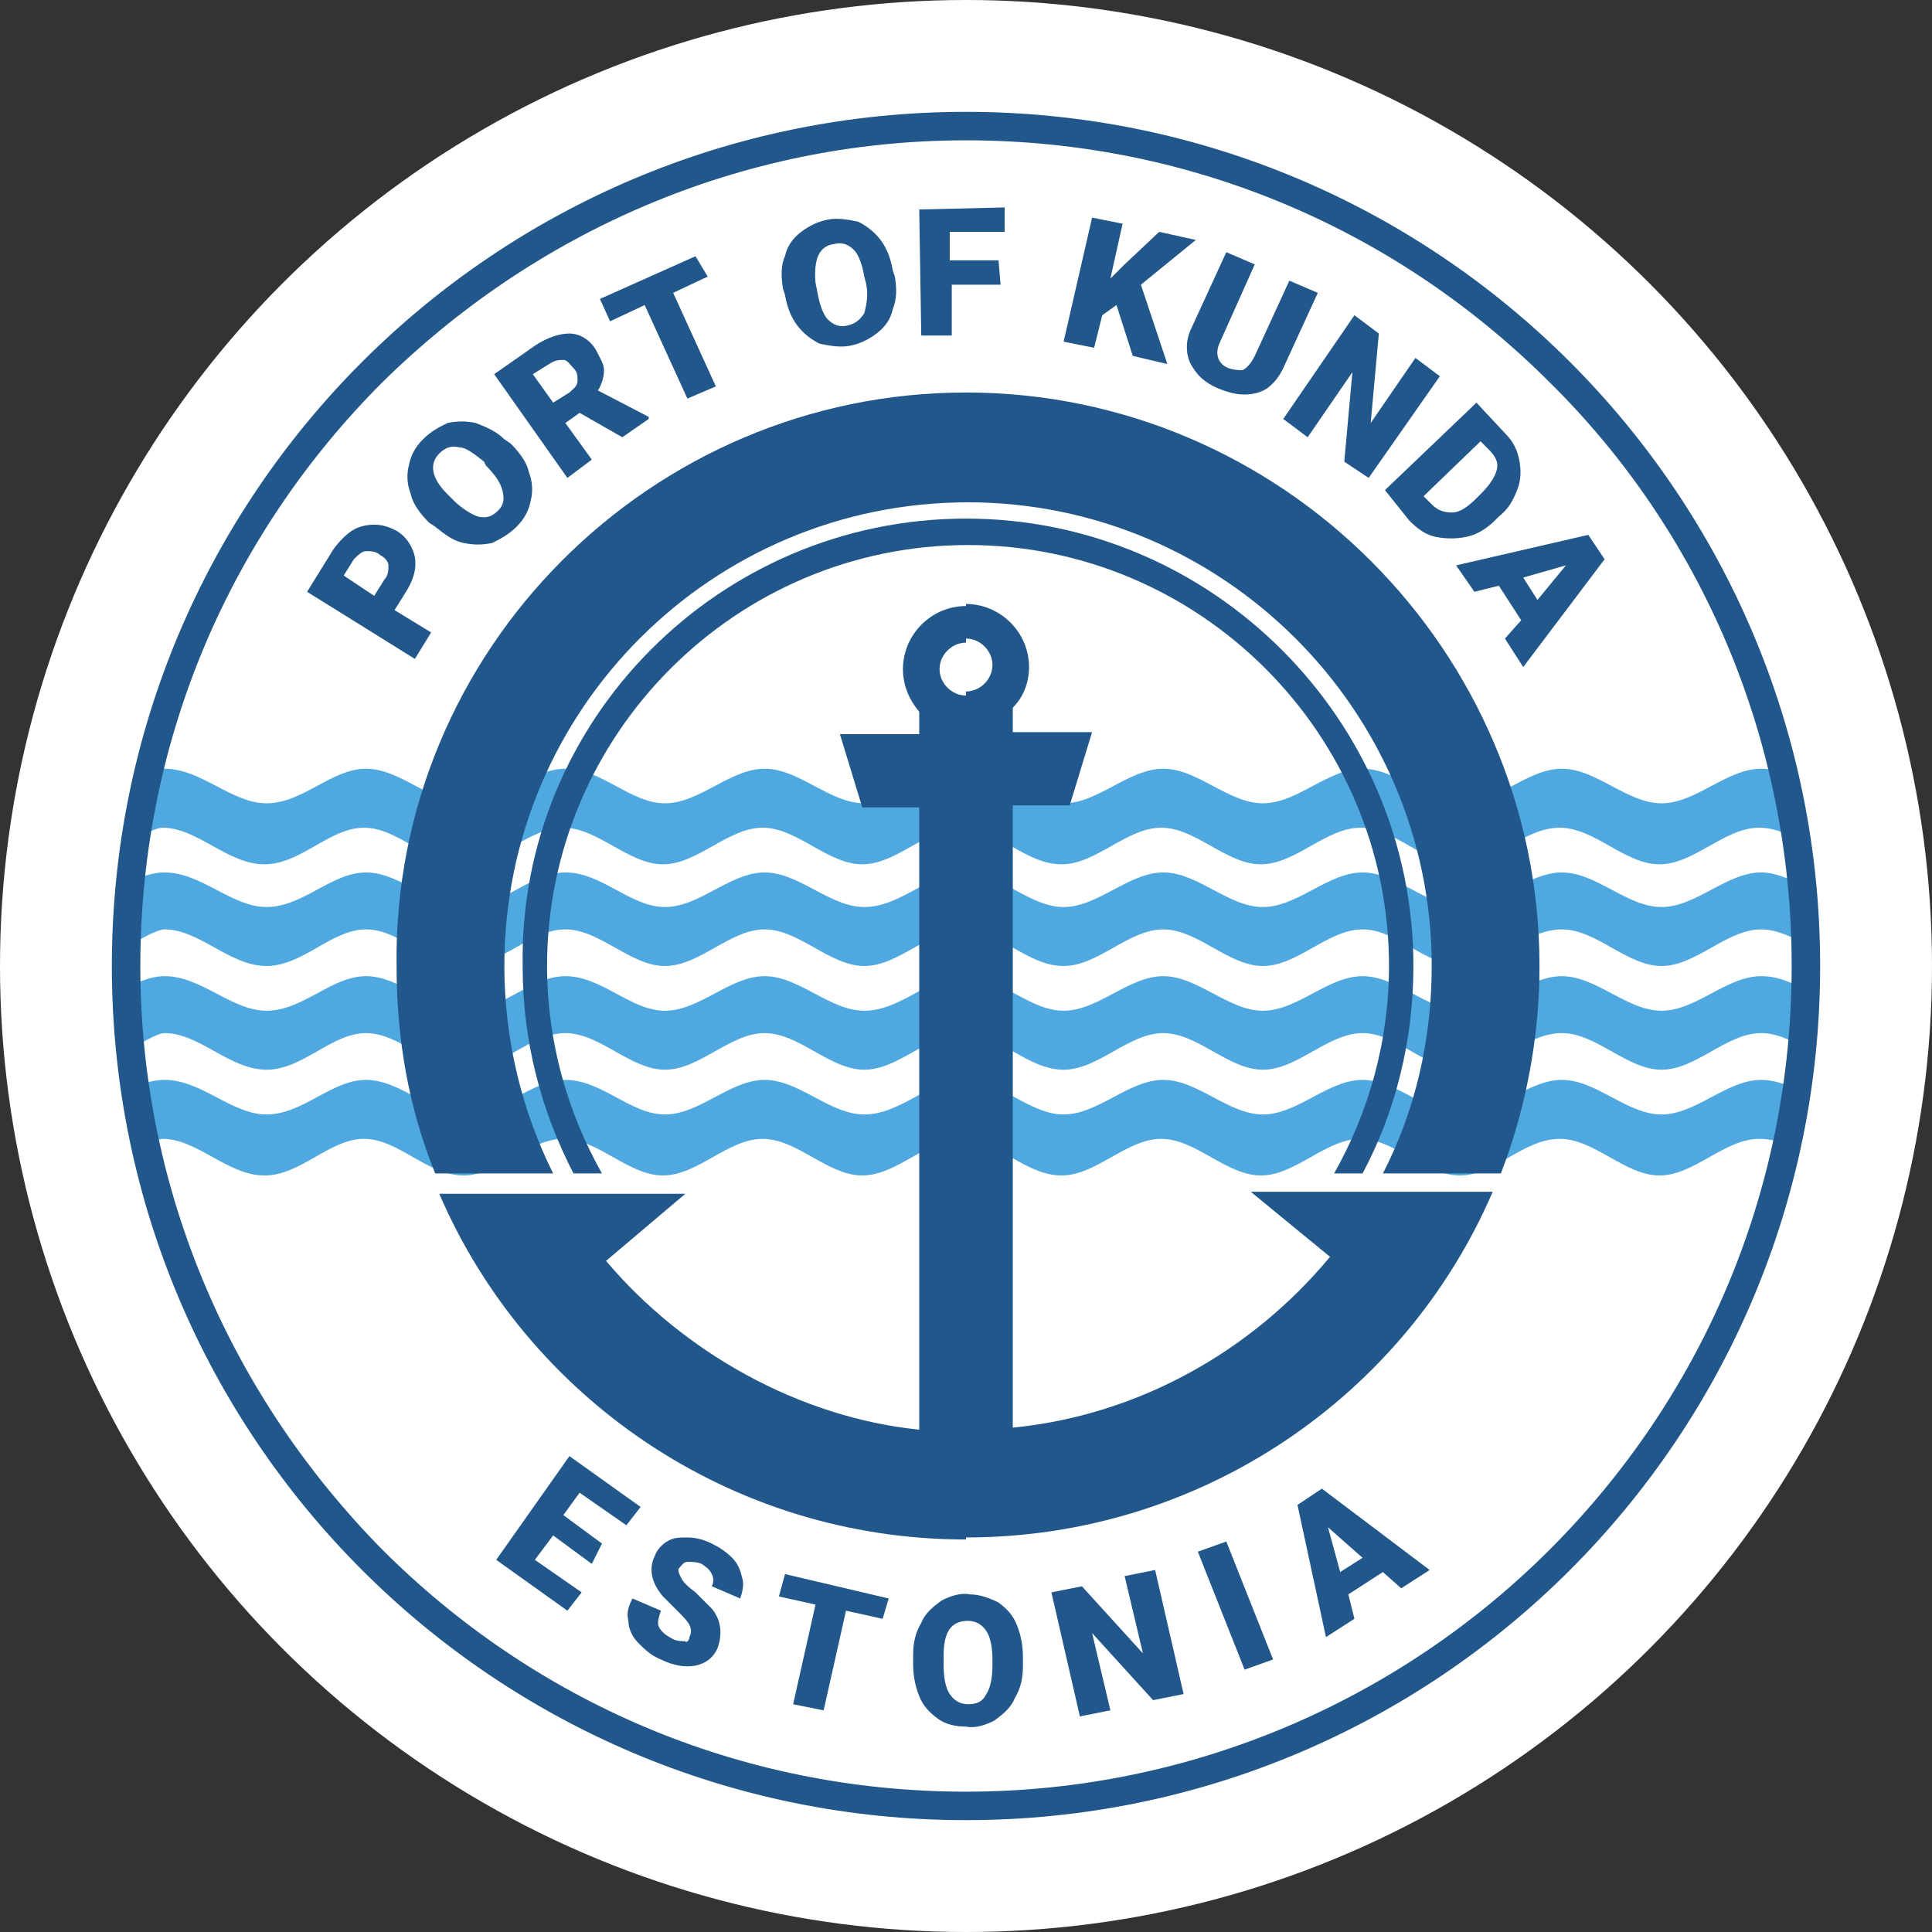 <?xml version="1.0" encoding="utf-8"?>
<!-- Generator: Adobe Illustrator 19.0.0, SVG Export Plug-In . SVG Version: 6.00 Build 0)  -->
<svg version="1.1" id="Layer_1" xmlns="http://www.w3.org/2000/svg" xmlns:xlink="http://www.w3.org/1999/xlink" x="0px" y="0px"
	 viewBox="-373 250.3 95 95" style="enable-background:new -373 250.3 95 95;" xml:space="preserve">
<rect x="-373" y="250.3" width="95" height="95" fill="#333333" stroke="none"/>
<style type="text/css">
	.st0{fill:#FFFFFF;}
	.st1{fill-rule:evenodd;clip-rule:evenodd;fill:#4FA8DF;}
	.st2{fill-rule:evenodd;clip-rule:evenodd;fill:#21578A;}
	.st3{fill:#21578A;}
</style>
<circle class="st0" cx="-325.5" cy="297.8" r="47.5"/>
<path class="st0" d="M-325.5,339c22.4,0,40.6-18.6,40.6-41.6c0-23-18.2-41.6-40.6-41.6c-22.4,0-40.6,18.6-40.6,41.6
	C-366.1,320.3-347.9,339-325.5,339"/>
<path class="st1" d="M-284.6,303.9c-0.6-0.3-1.2-0.5-1.8-0.5c-1.7,0-3.2,1.7-4.9,1.7c-1.7,0-3.2-1.7-4.9-1.7c-1.7,0-3.2,1.7-4.9,1.7
	c-1.7,0-3.2-1.7-4.9-1.7c-1.7,0-3.2,1.7-4.9,1.7c-1.7,0-3.2-1.7-4.9-1.7c-1.7,0-3.2,1.7-4.9,1.7c-1.7,0-3.1-1.7-4.9-1.7
	c-1.7,0-3.1,1.7-4.9,1.7c-1.7,0-3.2-1.7-4.9-1.7c-1.7,0-3.2,1.7-4.9,1.7c-1.7,0-3.1-1.7-4.9-1.7c-1.7,0-3.1,1.7-4.9,1.7
	c-1.7,0-3.2-1.7-4.9-1.7c-1.7,0-3.1,1.7-4.9,1.7c-1.7,0-3.2-1.7-5-1.7c-0.6,0-1.2,0.2-1.8,0.5c0.1,1,0.3,1.9,0.5,2.9
	c0.5-0.3,1-0.5,1.2-0.5c1.7,0,3.2,1.8,5,1.8c1.8,0,3.2-1.8,4.9-1.8c1.7,0,3.1,1.8,4.9,1.8c1.7,0,3.2-1.8,4.9-1.8
	c1.7,0,3.2,1.8,4.9,1.8c1.7,0,3.2-1.8,4.9-1.8c1.7,0,3.2,1.8,4.9,1.8c1.7,0,3.2-1.8,4.9-1.8c1.7,0,3.1,1.8,4.9,1.8
	c1.7,0,3.2-1.8,4.9-1.8c1.7,0,3.2,1.8,4.9,1.8c1.7,0,3.2-1.8,4.9-1.8c1.7,0,3.1,1.8,4.9,1.8c1.7,0,3.1-1.8,4.9-1.8
	c1.7,0,3.2,1.8,4.9,1.8c1.7,0,3.2-1.8,4.9-1.8c0.5,0,0.9,0.1,1.3,0.3C-284.9,305.7-284.7,304.8-284.6,303.9 M-284.2,299
	c-0.7-0.4-1.4-0.7-2.2-0.7c-1.7,0-3.2,1.7-4.9,1.7c-1.7,0-3.2-1.7-4.9-1.7c-1.7,0-3.2,1.7-4.9,1.7c-1.7,0-3.2-1.7-4.9-1.7
	c-1.7,0-3.2,1.7-4.9,1.7c-1.7,0-3.2-1.7-4.9-1.7c-1.7,0-3.2,1.7-4.9,1.7c-1.7,0-3.1-1.7-4.9-1.7c-1.7,0-3.1,1.7-4.9,1.7
	c-1.7,0-3.2-1.7-4.9-1.7c-1.7,0-3.2,1.7-4.9,1.7c-1.7,0-3.1-1.7-4.9-1.7c-1.7,0-3.1,1.7-4.9,1.7c-1.7,0-3.2-1.7-4.9-1.7
	c-1.7,0-3.1,1.7-4.9,1.7c-1.7,0-3.2-1.7-5-1.7c-0.8,0-1.5,0.4-2.2,0.7c0,1,0.1,2,0.2,3c0.9-0.4,1.6-0.9,2-0.9c1.7,0,3.2,1.8,5,1.8
	c1.8,0,3.2-1.8,4.9-1.8c1.7,0,3.1,1.8,4.9,1.8c1.7,0,3.2-1.8,4.9-1.8c1.7,0,3.2,1.8,4.9,1.8c1.7,0,3.2-1.8,4.9-1.8
	c1.7,0,3.2,1.8,4.9,1.8c1.7,0,3.2-1.8,4.9-1.8c1.7,0,3.1,1.8,4.9,1.8c1.7,0,3.2-1.8,4.9-1.8c1.7,0,3.2,1.8,4.9,1.8
	c1.7,0,3.2-1.8,4.9-1.8c1.7,0,3.1,1.8,4.9,1.8c1.7,0,3.1-1.8,4.9-1.8c1.7,0,3.2,1.8,4.9,1.8c1.7,0,3.2-1.8,4.9-1.8
	c0.7,0,1.4,0.3,2,0.7C-284.3,300.9-284.2,300-284.2,299z M-284.4,293.8c-0.7-0.3-1.3-0.6-2-0.6c-1.7,0-3.2,1.7-4.9,1.7
	c-1.7,0-3.2-1.7-4.9-1.7c-1.7,0-3.2,1.7-4.9,1.7c-1.7,0-3.2-1.7-4.9-1.7c-1.7,0-3.2,1.7-4.9,1.7c-1.7,0-3.2-1.7-4.9-1.7
	c-1.7,0-3.2,1.7-4.9,1.7c-1.7,0-3.1-1.7-4.9-1.7c-1.7,0-3.1,1.7-4.9,1.7c-1.7,0-3.2-1.7-4.9-1.7c-1.7,0-3.2,1.7-4.9,1.7
	c-1.7,0-3.1-1.7-4.9-1.7c-1.7,0-3.1,1.7-4.9,1.7c-1.7,0-3.2-1.7-4.9-1.7c-1.7,0-3.1,1.7-4.9,1.7c-1.7,0-3.2-1.7-5-1.7
	c-0.7,0-1.4,0.3-2,0.6c-0.1,1.1-0.2,2.1-0.2,3.2c1-0.5,1.8-1,2.2-1c1.7,0,3.2,1.8,5,1.8c1.8,0,3.2-1.8,4.9-1.8
	c1.7,0,3.1,1.8,4.9,1.8c1.7,0,3.2-1.8,4.9-1.8c1.7,0,3.2,1.8,4.9,1.8c1.7,0,3.2-1.8,4.9-1.8c1.7,0,3.2,1.8,4.9,1.8
	c1.7,0,3.2-1.8,4.9-1.8c1.7,0,3.1,1.8,4.9,1.8c1.7,0,3.2-1.8,4.9-1.8c1.7,0,3.2,1.8,4.9,1.8c1.7,0,3.2-1.8,4.9-1.8
	c1.7,0,3.1,1.8,4.9,1.8c1.7,0,3.1-1.8,4.9-1.8c1.7,0,3.2,1.8,4.9,1.8c1.7,0,3.2-1.8,4.9-1.8c0.8,0,1.5,0.4,2.2,0.7
	C-284.2,295.8-284.3,294.8-284.4,293.8z M-285.3,288.3c-0.4-0.1-0.7-0.2-1.1-0.2c-1.7,0-3.2,1.7-4.9,1.7c-1.7,0-3.2-1.7-4.9-1.7
	c-1.7,0-3.2,1.7-4.9,1.7c-1.7,0-3.2-1.7-4.9-1.7c-1.7,0-3.2,1.7-4.9,1.7c-1.7,0-3.2-1.7-4.9-1.7c-1.7,0-3.2,1.7-4.9,1.7
	c-1.7,0-3.1-1.7-4.9-1.7c-1.7,0-3.1,1.7-4.9,1.7c-1.7,0-3.2-1.7-4.9-1.7c-1.7,0-3.2,1.7-4.9,1.7c-1.7,0-3.1-1.7-4.9-1.7
	c-1.7,0-3.1,1.7-4.9,1.7c-1.7,0-3.2-1.7-4.9-1.7c-1.7,0-3.1,1.7-4.9,1.7c-1.7,0-3.2-1.7-5-1.7c-0.4,0-0.7,0.1-1.1,0.2
	c-0.3,1.1-0.5,2.2-0.7,3.4c0.8-0.4,1.4-0.7,1.7-0.7c1.7,0,3.2,1.8,5,1.8c1.8,0,3.2-1.8,4.9-1.8c1.7,0,3.1,1.8,4.9,1.8
	c1.7,0,3.2-1.8,4.9-1.8c1.7,0,3.2,1.8,4.9,1.8c1.7,0,3.2-1.8,4.9-1.8c1.7,0,3.2,1.8,4.9,1.8c1.7,0,3.2-1.8,4.9-1.8
	c1.7,0,3.1,1.8,4.9,1.8c1.7,0,3.2-1.8,4.9-1.8c1.7,0,3.2,1.8,4.9,1.8c1.7,0,3.2-1.8,4.9-1.8c1.7,0,3.1,1.8,4.9,1.8
	c1.7,0,3.1-1.8,4.9-1.8c1.7,0,3.2,1.8,4.9,1.8c1.7,0,3.2-1.8,4.9-1.8c0.6,0,1.2,0.2,1.7,0.5C-284.8,290.3-285,289.3-285.3,288.3z"/>
<path class="st2" d="M-325.5,275.8c12.1,0,22,9.9,22,22c0,3.7-0.9,7.2-2.5,10.2h-1.4c1.7-3,2.7-6.5,2.7-10.2
	c0-11.4-9.3-20.7-20.7-20.7c-11.4,0-20.7,9.3-20.7,20.7c0,3.7,1,7.2,2.7,10.2h-1.4c-1.6-3.1-2.5-6.5-2.5-10.2
	C-347.5,285.7-337.6,275.8-325.5,275.8"/>
<path class="st2" d="M-325.5,269.6c15.5,0,28.2,12.7,28.2,28.2c0,3.6-0.7,7.1-1.9,10.2h-5.8c1.6-3.1,2.4-6.6,2.4-10.2
	c0-12.6-10.3-22.8-22.8-22.8c-12.6,0-22.8,10.2-22.8,22.8c0,3.7,0.9,7.2,2.4,10.2h-5.8c-1.3-3.2-1.9-6.6-1.9-10.2
	C-353.7,282.3-341,269.6-325.5,269.6"/>
<path class="st2" d="M-325.5,326c-11.6,0-21.6-7-25.9-17h12.1l-3.9,3.3c3.8,4.5,9.5,7.7,15.4,8.3v-30.6h-2.8l-1.1-3.6h3.9v-1.1
	c-0.5-0.6-0.8-1.3-0.8-2.1c0-1.7,1.4-3.1,3.1-3.1v1.8c-0.7,0-1.3,0.6-1.3,1.3c0,0.7,0.6,1.3,1.3,1.3V326z M-323.2,285.1v1.2h3.9
	l-1.1,3.6h-2.8v30.6c6.1-0.6,11.7-3.7,15.6-8.4l-3.9-3.2h11.9c-4.3,10-14.3,17-25.9,17v-41.6c0.7,0,1.3-0.6,1.3-1.3
	c0-0.7-0.6-1.3-1.3-1.3V280c1.7,0,3.1,1.4,3.1,3.1C-322.4,283.9-322.7,284.6-323.2,285.1z"/>
<path class="st3" d="M-296.8,269.1c-7.4-7.4-17.5-11.9-28.7-11.9c-11.2,0-21.3,4.6-28.7,11.9c-7.4,7.4-11.9,17.5-11.9,28.7
	c0,11.2,4.6,21.3,11.9,28.7c7.4,7.4,17.5,11.9,28.7,11.9c11.2,0,21.4-4.6,28.7-11.9c7.4-7.4,11.9-17.5,11.9-28.7
	C-284.9,286.6-289.4,276.4-296.8,269.1 M-325.5,255.8c11.6,0,22.1,4.7,29.7,12.3c7.6,7.6,12.3,18.1,12.3,29.7
	c0,11.6-4.7,22.1-12.3,29.7c-7.6,7.6-18.1,12.3-29.7,12.3c-11.6,0-22.1-4.7-29.7-12.3c-7.6-7.6-12.3-18.1-12.3-29.7
	c0-11.6,4.7-22.1,12.3-29.7C-347.6,260.5-337.1,255.8-325.5,255.8z"/>
<path class="st3" d="M-298.1,278.7l0.7,1.1l1.4-1.7L-298.1,278.7z M-298.2,280.8l-1.1-1.7l-1.2,0.3l-0.9-1.3l6.5-1.5l0.8,1.2l-4,5.3
	l-0.9-1.4L-298.2,280.8z M-300.2,272l-2.8,2.7l0.4,0.4c0.3,0.3,0.6,0.4,1,0.4c0.4,0,0.8-0.3,1.2-0.7l0.2-0.2
	c0.4-0.4,0.7-0.8,0.8-1.2c0.1-0.4-0.1-0.7-0.4-1L-300.2,272z M-304.9,274.4l4.5-4.3l1.4,1.5c0.4,0.4,0.6,0.8,0.7,1.3
	c0.1,0.5,0.1,1-0.1,1.5c-0.2,0.5-0.4,0.9-0.9,1.3l-0.2,0.2c-0.4,0.4-0.9,0.7-1.4,0.8c-0.5,0.1-1,0.1-1.5,0c-0.5-0.1-0.9-0.4-1.3-0.8
	L-304.9,274.4z M-305.7,273.8l-1.2-0.8l0.4-4.4l-2.2,3.2l-1.2-0.9l3.5-5.1l1.2,0.9l-0.4,4.4l2.2-3.2l1.2,0.9L-305.7,273.8z
	 M-308.2,264.7l-1.7,3.7c-0.2,0.4-0.4,0.7-0.8,1c-0.3,0.2-0.7,0.3-1.1,0.3c-0.4,0-0.8-0.1-1.3-0.3c-0.7-0.3-1.1-0.7-1.4-1.3
	c-0.2-0.5-0.2-1.1,0.1-1.7l1.7-3.7l1.4,0.6l-1.7,3.8c-0.3,0.6-0.1,1.1,0.4,1.3c0.3,0.1,0.5,0.1,0.7,0.1c0.2-0.1,0.4-0.3,0.6-0.7
	l1.7-3.7L-308.2,264.7z M-318.1,265.3l-0.7,0.5l-0.4,1.6l-1.5-0.3l1.4-6.1l1.5,0.3l-0.6,2.7l0.7-0.7l1.7-1.6l1.8,0.4l-2.7,2.2
	l1.3,3.9l-1.7-0.4L-318.1,265.3z M-323.8,264.3l-2.4,0l0,2.5l-1.5,0l-0.1-6.2l4.2-0.1l0,1.2l-2.7,0l0,1.4l2.4,0L-323.8,264.3z
	 M-330.5,263.9c-0.1-0.6-0.3-1.1-0.5-1.3c-0.3-0.3-0.6-0.4-1-0.3c-0.7,0.1-1,0.7-0.9,1.9l0.1,0.5c0.1,0.6,0.3,1.1,0.5,1.3
	c0.3,0.3,0.6,0.4,1,0.3c0.4-0.1,0.6-0.3,0.8-0.6c0.1-0.4,0.2-0.8,0.1-1.4L-330.5,263.9z M-329,263.9c0.1,0.6,0.1,1.1-0.1,1.6
	c-0.1,0.5-0.4,0.9-0.8,1.2c-0.4,0.3-0.8,0.5-1.3,0.6c-0.5,0.1-1,0-1.5-0.1c-0.4-0.2-0.8-0.5-1.1-0.9c-0.3-0.4-0.5-0.9-0.6-1.5
	l-0.1-0.3c-0.1-0.6-0.1-1.2,0.1-1.6c0.1-0.5,0.4-0.9,0.8-1.2c0.4-0.3,0.8-0.5,1.3-0.6c0.5-0.1,1,0,1.5,0.1c0.4,0.2,0.8,0.5,1.1,0.9
	c0.3,0.4,0.5,0.9,0.6,1.5L-329,263.9z M-338.2,263.9l-1.7,0.8l2.1,4.6l-1.4,0.6l-2.1-4.6l-1.7,0.8l-0.5-1.1l4.7-2.1L-338.2,263.9z
	 M-345.8,270.1l0.8-0.5c0.2-0.2,0.4-0.3,0.4-0.6c0-0.2,0-0.4-0.2-0.6c-0.2-0.2-0.3-0.4-0.5-0.4c-0.2,0-0.4,0-0.7,0.2l-0.8,0.5
	L-345.8,270.1z M-344.5,270.6l-0.7,0.5l1.3,1.8l-1.2,0.9l-3.6-5.1l2-1.4c0.6-0.4,1.2-0.6,1.7-0.6c0.5,0,1,0.3,1.3,0.8
	c0.2,0.4,0.4,0.7,0.4,1c0,0.3-0.1,0.7-0.3,1l2.5,1.3l0,0.1l-1.3,0.9L-344.5,270.6z M-349.2,273c-0.5-0.4-0.9-0.7-1.2-0.7
	c-0.4-0.1-0.7,0-1,0.3c-0.5,0.5-0.4,1.2,0.4,2l0.3,0.3c0.4,0.4,0.9,0.7,1.2,0.8c0.4,0.1,0.7,0,1-0.3c0.3-0.3,0.3-0.6,0.2-1
	c-0.1-0.4-0.4-0.8-0.8-1.2L-349.2,273z M-347.9,272.1c0.4,0.4,0.8,0.9,0.9,1.4c0.2,0.5,0.2,1,0.1,1.4c-0.1,0.5-0.3,0.9-0.7,1.3
	c-0.4,0.4-0.8,0.6-1.2,0.8c-0.5,0.1-0.9,0.1-1.4,0c-0.5-0.1-0.9-0.4-1.4-0.8l-0.3-0.2c-0.4-0.4-0.8-0.9-0.9-1.4
	c-0.2-0.5-0.2-1-0.1-1.4c0.1-0.5,0.3-0.9,0.7-1.3c0.4-0.4,0.8-0.6,1.2-0.8c0.5-0.1,0.9-0.1,1.4,0c0.5,0.2,1,0.4,1.4,0.8
	L-347.9,272.1z M-354.6,279.6l0.5-0.8c0.2-0.2,0.2-0.5,0.2-0.7c0-0.2-0.2-0.4-0.4-0.5c-0.2-0.2-0.5-0.2-0.7-0.2
	c-0.2,0-0.4,0.2-0.6,0.4l-0.5,0.8L-354.6,279.6z M-353.6,280.3l1.8,1.1l-0.8,1.3l-5.3-3.3l1.3-2.1c0.3-0.4,0.6-0.7,0.9-0.9
	c0.3-0.2,0.7-0.3,1.1-0.3c0.4,0,0.7,0.1,1.1,0.3c0.5,0.3,0.8,0.8,0.9,1.3c0.1,0.6-0.1,1.2-0.5,1.8L-353.6,280.3z"/>
<path class="st3" d="M-307.1,327.6l1.1-0.7l-1.7-1.5L-307.1,327.6z M-305,327.6l-1.7,1.1l0.3,1.2l-1.4,0.9l-1.4-6.5l1.2-0.8l5.3,4
	l-1.4,0.9L-305,327.6z M-310.4,331.9l-1.4,0.5l-2.3-5.8l1.4-0.5L-310.4,331.9z M-314.8,333.6l-1.5,0.3l-3-3.3l0.9,3.8l-1.5,0.3
	l-1.4-6.1l1.5-0.3l3,3.3l-0.9-3.8l1.5-0.3L-314.8,333.6z M-324.2,331.9c0-0.6-0.1-1.1-0.3-1.4c-0.2-0.3-0.5-0.5-0.9-0.5
	c-0.8,0-1.2,0.5-1.2,1.7l0,0.5c0,0.6,0.1,1.1,0.3,1.4c0.2,0.3,0.5,0.5,0.9,0.5c0.4,0,0.7-0.1,0.9-0.5c0.2-0.3,0.3-0.8,0.3-1.4
	L-324.2,331.9z M-322.7,332.2c0,0.6-0.1,1.1-0.4,1.6c-0.2,0.5-0.6,0.8-1,1.1c-0.4,0.2-0.9,0.4-1.4,0.3c-0.5,0-1-0.1-1.4-0.4
	c-0.4-0.3-0.7-0.6-0.9-1.1c-0.2-0.5-0.3-1-0.3-1.6l0-0.4c0-0.6,0.1-1.1,0.4-1.6c0.2-0.5,0.6-0.8,1-1.1c0.4-0.2,0.9-0.4,1.4-0.3
	c0.5,0,1,0.2,1.4,0.4c0.4,0.3,0.7,0.6,0.9,1.1c0.2,0.5,0.3,1,0.3,1.6L-322.7,332.2z M-329.6,329.9l-1.8-0.4l-1.1,4.9l-1.5-0.3
	l1.1-4.9l-1.8-0.4l0.3-1.1l5.1,1.2L-329.6,329.9z M-339.1,330.8c0.1-0.2,0.1-0.4,0-0.6c-0.1-0.2-0.3-0.4-0.6-0.7
	c-0.3-0.3-0.5-0.5-0.7-0.7c-0.6-0.7-0.7-1.4-0.4-2c0.1-0.3,0.4-0.6,0.6-0.7c0.3-0.2,0.6-0.2,1-0.2c0.4,0,0.8,0.1,1.2,0.3
	c0.4,0.2,0.7,0.4,1,0.7c0.3,0.3,0.4,0.6,0.5,1c0.1,0.3,0,0.7-0.1,1l-1.4-0.6c0.1-0.2,0.1-0.4,0-0.6c-0.1-0.2-0.2-0.3-0.5-0.5
	c-0.2-0.1-0.5-0.1-0.7-0.1c-0.2,0-0.3,0.2-0.4,0.3c-0.1,0.1,0,0.3,0.1,0.5c0.1,0.2,0.3,0.4,0.7,0.7c0.3,0.3,0.6,0.6,0.8,0.8
	c0.5,0.6,0.5,1.3,0.3,1.9c-0.2,0.5-0.6,0.8-1.1,0.9c-0.5,0.1-1.1,0-1.7-0.3c-0.5-0.2-0.8-0.5-1.1-0.8c-0.3-0.3-0.5-0.7-0.5-1.1
	c-0.1-0.4,0-0.7,0.2-1.1l1.4,0.6c-0.1,0.3-0.2,0.6-0.1,0.8c0.1,0.2,0.3,0.4,0.7,0.6c0.2,0.1,0.4,0.1,0.6,0.1
	C-339.3,331.1-339.1,331-339.1,330.8z M-343.9,327.2l-1.9-1.4l-0.9,1.2l2.3,1.6l-0.7,0.9l-3.5-2.5l3.6-5.1l3.5,2.5l-0.7,0.9
	l-2.3-1.6l-0.8,1.1l1.9,1.4L-343.9,327.2z"/>
</svg>

